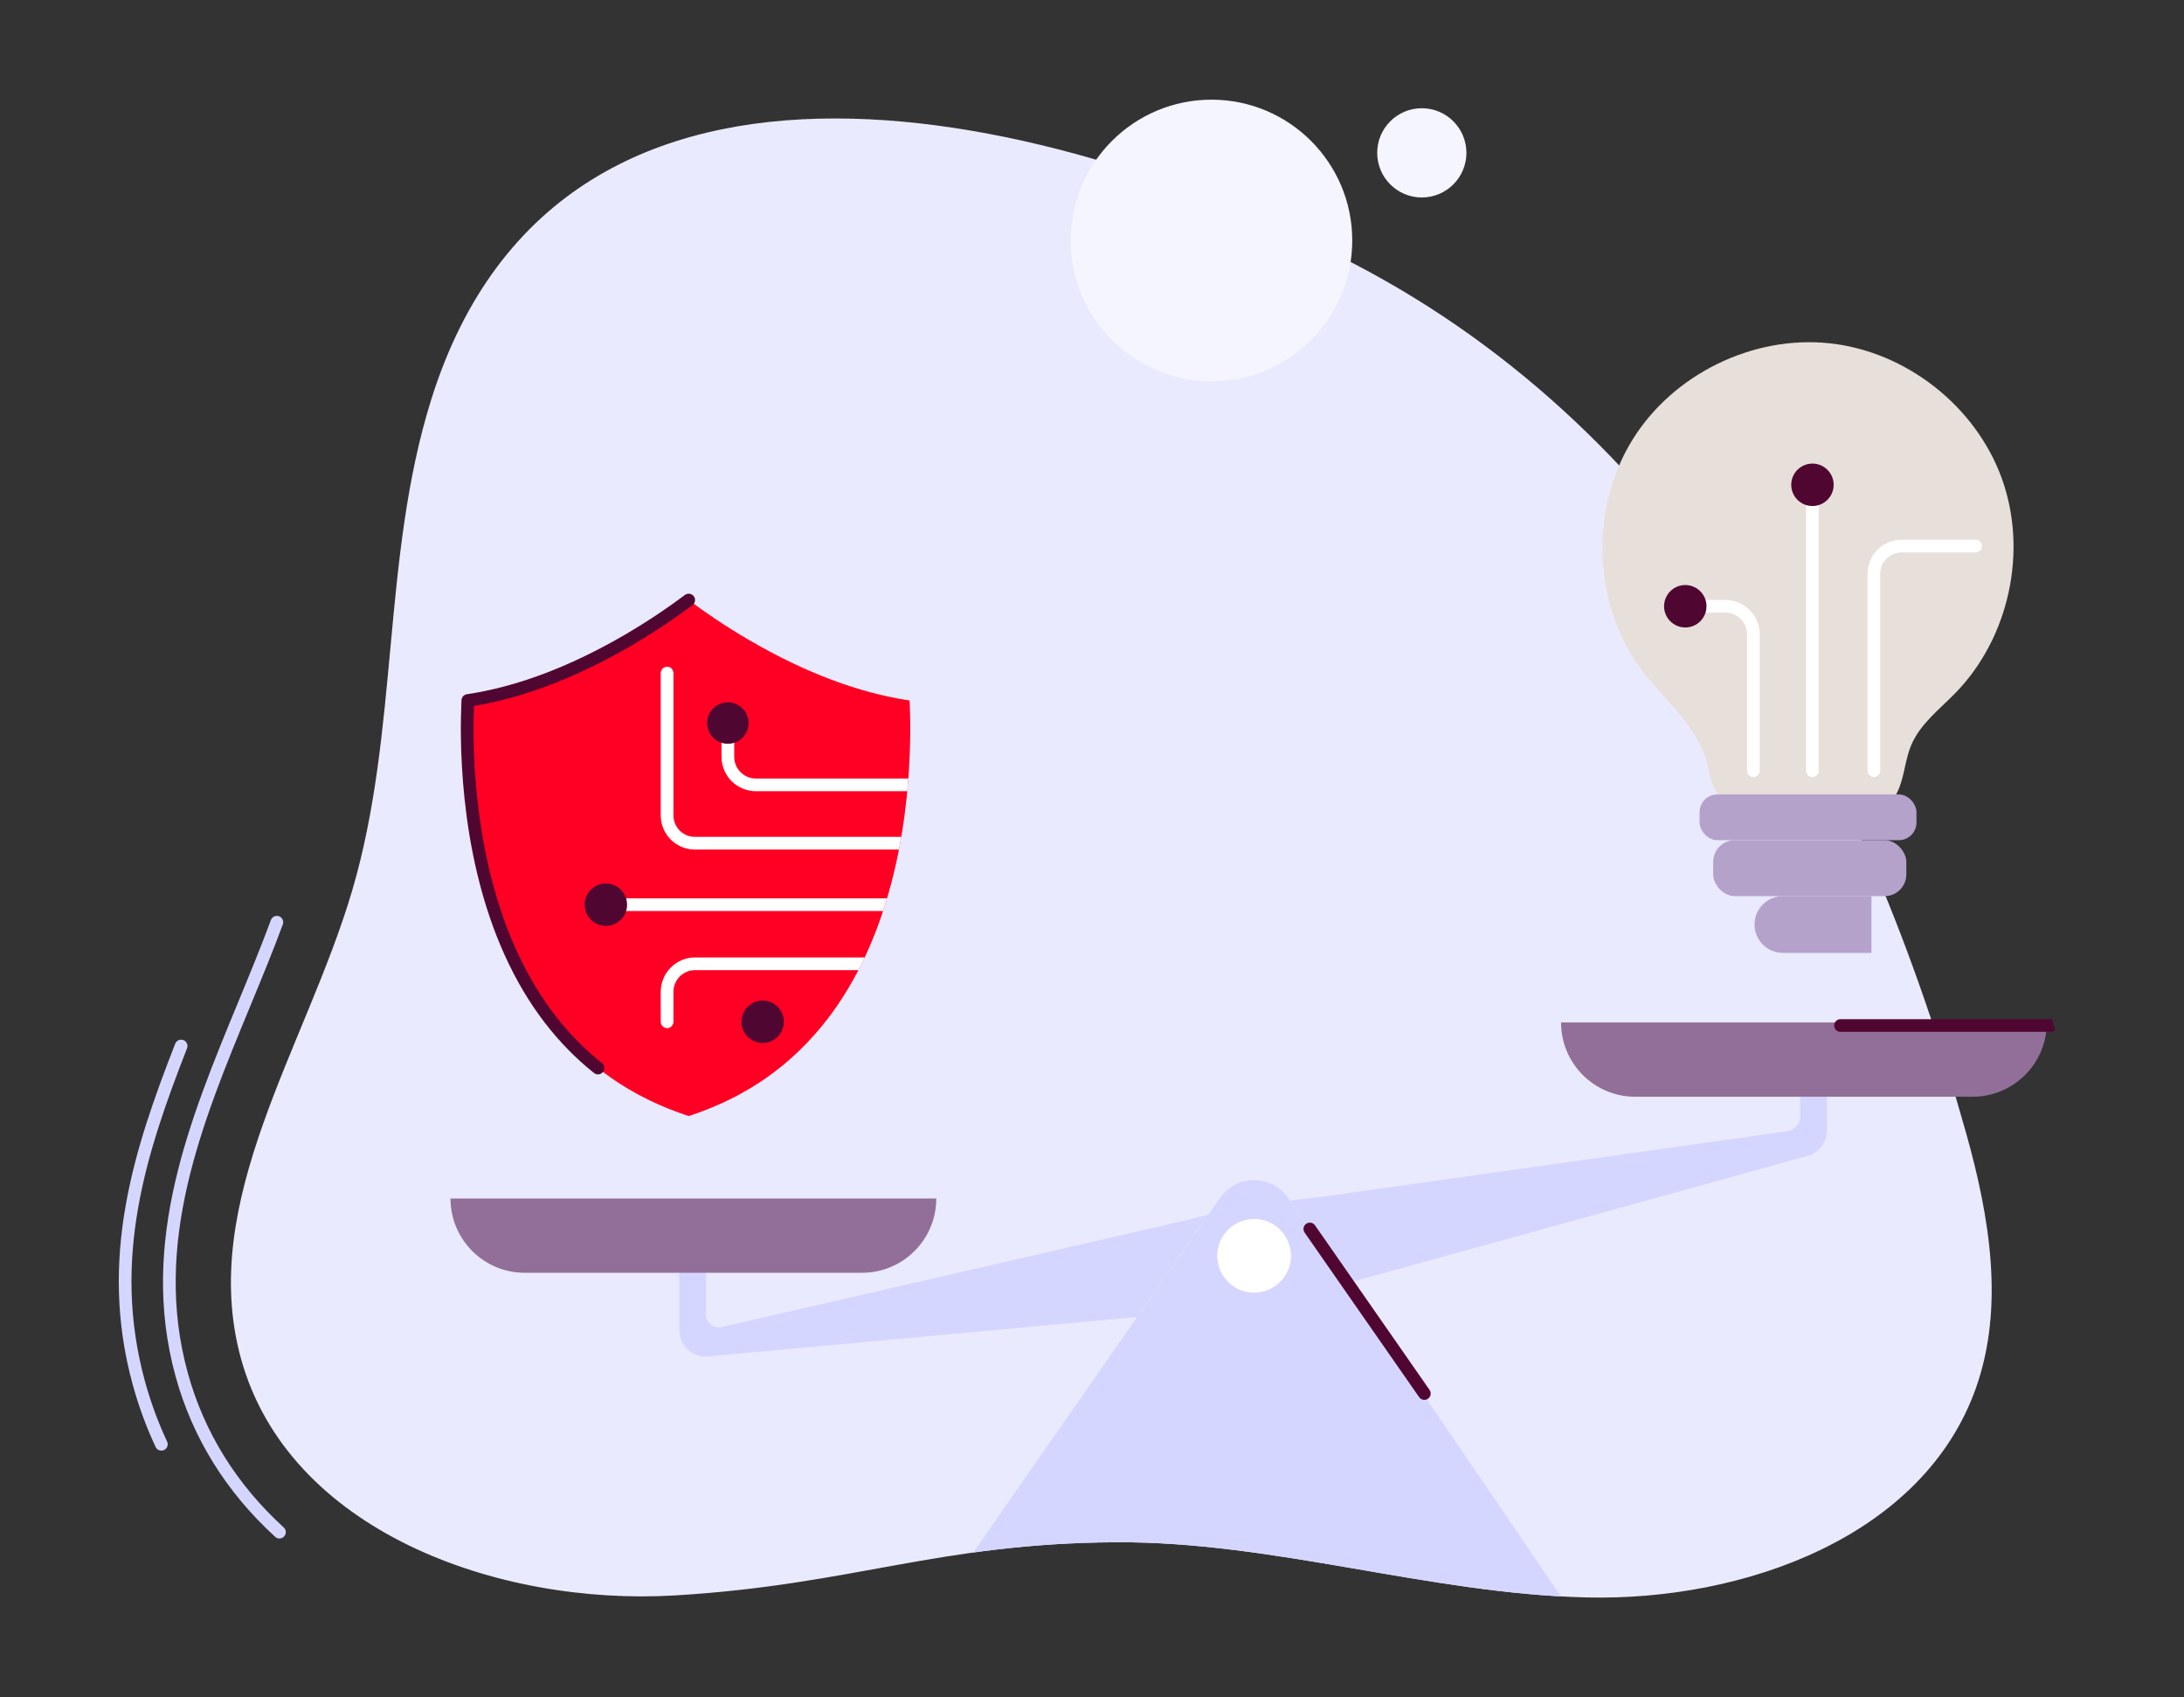 <?xml version="1.0" encoding="UTF-8"?>
<svg id="Layer_2" data-name="Layer 2" xmlns="http://www.w3.org/2000/svg" xmlns:xlink="http://www.w3.org/1999/xlink" viewBox="0 0 688.9 535.22">
  <rect x="0" y="0" width="688.9" height="535.22" fill="#333333" stroke="none"/>
  <defs>
    <style>
      .cls-1 {
        fill: #f5f5ff;
      }

      .cls-2 {
        fill: #b4a2cb;
      }

      .cls-3 {
        fill: #d5d6ff;
      }

      .cls-4 {
        stroke: #4f0731;
      }

      .cls-4, .cls-5, .cls-6 {
        stroke-linecap: round;
        stroke-linejoin: round;
        stroke-width: 4px;
      }

      .cls-4, .cls-5, .cls-6, .cls-7 {
        fill: none;
      }

      .cls-5 {
        stroke: #fff;
      }

      .cls-8 {
        fill: #eaeaff;
      }

      .cls-9 {
        fill: #e7dfd9;
      }

      .cls-10 {
        fill: #fff;
      }

      .cls-6 {
        stroke: #d5d6ff;
      }

      .cls-11 {
        fill: #4f0731;
      }

      .cls-12 {
        clip-path: url(#clippath-1);
      }

      .cls-13 {
        fill: #926f98;
      }

      .cls-14 {
        fill: #ff0024;
      }

      .cls-15 {
        clip-path: url(#clippath);
      }
    </style>
    <clipPath id="clippath">
      <path class="cls-7" d="M287.1,232.67c-.14,10.3-1.14,26.04-5.14,42.6-4.39,18.24-11.45,33.74-20.96,46.1-5.55,7.21-12.01,13.43-19.23,18.49-7.28,5.1-15.53,9.16-24.53,12.08-9-2.92-17.24-6.98-24.53-12.08-7.21-5.06-7.05-10.95-12.6-18.16-9.52-12.36-11.45-26.86-15.84-45.09-3.99-16.56-4.24-27.73-4.39-38.03-.06-4.68,2.54-9.59,2.68-12.68,15.94-2.38,17.82-13.72,35.32-23.88,8.29-4.82,14.98-9.51,19.36-12.8,4.38,3.3,11.08,7.99,19.37,12.8,17.49,10.16,34.38,16.5,50.32,18.88.14,3.09.24,7.09.17,11.77Z"/>
    </clipPath>
    <clipPath id="clippath-1">
      <path class="cls-7" d="M648.02,323.93c7.32,26.11-15.7,88.02-24.69,113.6-16.53,47.01-73.17,67.43-122.98,66.21-49.81-1.22-98.46-17.67-148.29-17.4-56.32.31-83.06,13.46-139.28,16.77-56.22,3.31-121.97-20.56-136.82-74.88-13.55-49.57,20.56-98.05,35.11-147.34,14.85-50.3,9.28-105.01,25-155.04C177.65-6.48,337.37,36.44,427.05,83.14c104.77,54.55,188.88,126.43,220.97,240.79Z"/>
    </clipPath>
  </defs>
  <g id="Art">
    <g>
      <g>
        <g>
          <path class="cls-8" d="M620.24,357.55c7.32,26.11,12.08,54.4,3.09,79.98-16.53,47.01-73.17,67.43-122.98,66.21-49.81-1.22-98.46-17.67-148.29-17.4-56.32.31-83.06,13.46-139.28,16.77-56.22,3.31-121.97-20.56-136.82-74.88-13.55-49.57,20.56-98.05,35.11-147.34,14.85-50.3,9.28-105.01,25-155.04C177.65-6.48,337.37,36.44,427.05,83.14c104.77,54.55,161.1,160.05,193.19,274.41Z"/>
          <circle class="cls-1" cx="382.14" cy="75.83" r="44.4"/>
          <circle class="cls-1" cx="448.48" cy="48.2" r="14.07"/>
          <path class="cls-6" d="M88.15,483.15c-15.16-13.84-25.65-30.66-30.88-49.81-11.34-41.45,4.48-79.73,19.78-116.74,3.65-8.84,7.18-17.38,10.28-25.79"/>
          <path class="cls-6" d="M50.9,455.44c-2.9-6.19-5.28-12.66-7.12-19.38-10.76-39.33.5-73.27,13.35-106.21"/>
        </g>
        <g>
          <path class="cls-9" d="M592.83,256.17c3.57-1.9,5.74-5.78,6.89-9.62,1.16-3.84,1.59-7.91,3.15-11.6,2.82-6.67,8.91-11.26,13.96-16.45,16.95-17.42,22.87-44.75,14.61-67.61-8.25-22.86-30.28-40.12-54.45-42.65-24.17-2.53-49.3,9.8-62.08,30.47-12.78,20.67-12.57,48.67.53,69.14,6.67,10.41,17.19,17.9,21.9,29.33,2.95,7.17,1.11,14.79,11.45,16.51,1.14-1.61-4.45.43-5.48-.43,3.25,2.28,6.51,4.56,9.76,6.83-1.89-1.28-3.01-3.61-2.84-5.88l-2.15-.66c10.62,1.74,21.23,3.48,31.76,5.3,1.86,1.8,4.66,2.58,7.18,2,2.52-.58,4.7-2.5,5.8-4.7Z"/>
          <rect class="cls-2" x="536.11" y="250.52" width="68.41" height="14.43" rx="5.58" ry="5.58"/>
          <rect class="cls-2" x="540.38" y="264.95" width="60.92" height="17.64" rx="6.83" ry="6.83" transform="translate(1141.69 547.54) rotate(180)"/>
          <path class="cls-2" d="M562.39,282.59h27.92v17.9h-27.92c-4.94,0-8.95-4.01-8.95-8.95h0c0-4.94,4.01-8.95,8.95-8.95Z"/>
        </g>
        <g>
          <path class="cls-14" d="M287.1,232.67c-.14,10.3-1.14,26.04-5.14,42.6-4.39,18.24-11.45,33.74-20.96,46.1-5.55,7.21-12.01,13.43-19.23,18.49-7.28,5.1-15.53,9.16-24.53,12.08-9-2.92-17.24-6.98-24.53-12.08-7.21-5.06-13.67-11.28-19.22-18.49-9.52-12.36-16.57-27.86-20.96-46.1-3.99-16.56-5-32.3-5.15-42.6-.06-4.68.05-8.68.18-11.77,15.94-2.38,32.82-8.72,50.32-18.88,8.29-4.82,14.98-9.51,19.36-12.8,4.38,3.3,11.08,7.99,19.37,12.8,17.49,10.16,34.38,16.5,50.32,18.88.14,3.09.24,7.09.17,11.77Z"/>
          <path class="cls-4" d="M188.62,336.8c-5.58-4.44-10.65-9.62-15.13-15.43-9.52-12.36-16.57-27.86-20.96-46.1-3.99-16.56-5-32.3-5.15-42.6-.06-4.68.05-8.68.18-11.77,15.94-2.38,32.82-8.72,50.32-18.88,8.29-4.82,14.98-9.51,19.36-12.8"/>
          <g class="cls-15">
            <g>
              <path class="cls-5" d="M287.12,265.9h-67.93c-4.84,0-8.77-3.92-8.77-8.77v-44.88"/>
              <line class="cls-5" x1="189.4" y1="285.29" x2="281.27" y2="285.29"/>
              <path class="cls-5" d="M281.27,303.92h-62c-4.89,0-8.85,3.96-8.85,8.85v9.44"/>
              <path class="cls-5" d="M294.43,247.5h-55.99c-4.89,0-8.85-3.96-8.85-8.85v-10.04"/>
              <circle class="cls-11" cx="191.11" cy="285.29" r="6.69"/>
              <circle class="cls-11" cx="240.57" cy="322.21" r="6.69"/>
              <circle class="cls-11" cx="229.59" cy="228.01" r="6.54"/>
            </g>
          </g>
        </g>
        <g>
          <path class="cls-5" d="M591.09,243.04v-62.08c0-4.84,3.92-8.77,8.77-8.77h23.32"/>
          <line class="cls-5" x1="571.7" y1="151.17" x2="571.7" y2="243.04"/>
          <path class="cls-5" d="M553.07,243.04v-43.01c0-4.89-3.96-8.85-8.85-8.85h-9.44"/>
          <circle class="cls-11" cx="571.7" cy="152.88" r="6.69"/>
          <circle class="cls-11" cx="531.59" cy="191.18" r="6.69"/>
        </g>
        <g class="cls-12">
          <g>
            <path class="cls-3" d="M380.24,383.28l-10.52,2.51-2.81.67-139.33,32.02c-2.5.57-4.88-1.32-4.88-3.89v-22.89h-8.45v27.66c0,4.67,3.78,8.45,8.45,8.45l123.29-11.32,10.02-.91,2.63-.24,4.31-6.19,18.17-26.1-.89.21Z"/>
            <path class="cls-3" d="M567.84,328.76v23.2c0,2.41-1.78,4.44-4.16,4.77l-145.83,20.53-1.56.19-9.37,1.13,1.52,2.19,16.56,23.79,5.01-1.35,4.96-1.34,4.51-1.22,130.16-35.98c.27-.06.54-.13.8-.22l.13-.04h0c3.32-1.15,5.71-4.29,5.71-8v-27.66h-8.45Z"/>
            <path class="cls-3" d="M499.57,513.95l-207.03-3.62,70.42-101.17,19.76-28.39,2.07-2.98c5.23-7.51,16.34-7.51,21.57,0l2.07,2.98,19.76,28.39,71.37,104.79Z"/>
            <circle class="cls-10" cx="395.58" cy="396.01" r="11.62"/>
            <path class="cls-13" d="M645.63,322.43c0,6.47-2.62,12.32-6.86,16.56-4.24,4.24-10.09,6.86-16.56,6.86h-106.39c-12.93,0-23.42-10.48-23.42-23.42h153.23Z"/>
            <path class="cls-13" d="M295.33,377.94c0,6.47-2.62,12.32-6.86,16.56-4.24,4.24-10.09,6.86-16.56,6.86h-106.39c-12.93,0-23.42-10.48-23.42-23.42h153.23Z"/>
            <line class="cls-4" x1="449.28" y1="439.44" x2="413.16" y2="387.55"/>
          </g>
          <line class="cls-4" x1="646.93" y1="323.39" x2="580.54" y2="323.39"/>
        </g>
      </g>
      <rect class="cls-7" width="688.9" height="535.22"/>
    </g>
  </g>
</svg>